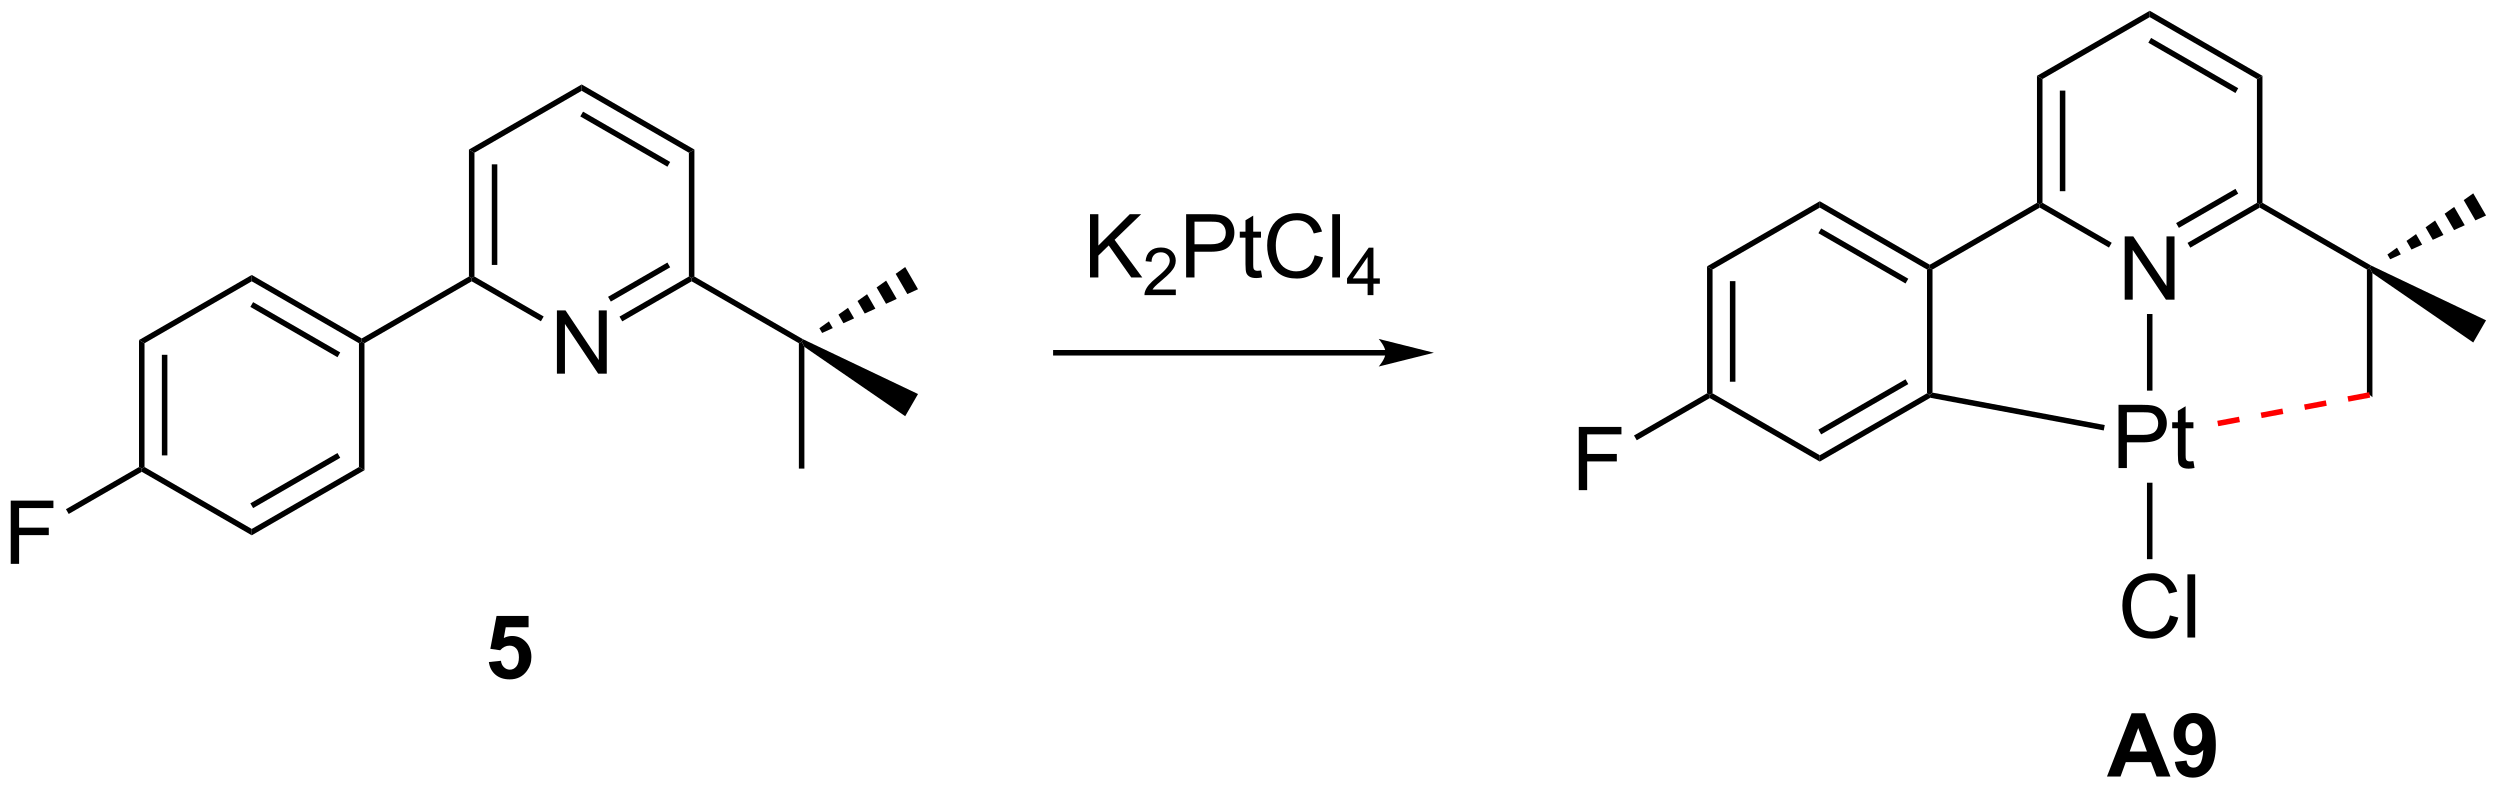 <?xml version="1.0" encoding="UTF-8"?>
<!DOCTYPE svg PUBLIC '-//W3C//DTD SVG 1.0//EN'
          'http://www.w3.org/TR/2001/REC-SVG-20010904/DTD/svg10.dtd'>
<svg stroke-dasharray="none" shape-rendering="auto" xmlns="http://www.w3.org/2000/svg" font-family="'Dialog'" text-rendering="auto" width="621" fill-opacity="1" color-interpolation="auto" color-rendering="auto" preserveAspectRatio="xMidYMid meet" font-size="12px" viewBox="0 0 621 196" fill="black" xmlns:xlink="http://www.w3.org/1999/xlink" stroke="black" image-rendering="auto" stroke-miterlimit="10" stroke-linecap="square" stroke-linejoin="miter" font-style="normal" stroke-width="1" height="196" stroke-dashoffset="0" font-weight="normal" stroke-opacity="1"
><!--Generated by the Batik Graphics2D SVG Generator--><defs id="genericDefs"
  /><g
  ><defs id="defs1"
    ><clipPath clipPathUnits="userSpaceOnUse" id="clipPath1"
      ><path d="M1.321 0.646 L233.891 0.646 L233.891 74.08 L1.321 74.08 L1.321 0.646 Z"
      /></clipPath
      ><clipPath clipPathUnits="userSpaceOnUse" id="clipPath2"
      ><path d="M-0.691 31.04 L-0.691 102.433 L225.413 102.433 L225.413 31.04 Z"
      /></clipPath
    ></defs
    ><g transform="scale(2.667,2.667) translate(-1.321,-0.646) matrix(1.029,0,0,1.029,2.031,-31.282)"
    ><path d="M49.718 64.851 L49.718 59.125 L50.497 59.125 L53.505 63.62 L53.505 59.125 L54.231 59.125 L54.231 64.851 L53.453 64.851 L50.445 60.351 L50.445 64.851 L49.718 64.851 Z" stroke="none" clip-path="url(#clipPath2)"
    /></g
    ><g transform="matrix(2.743,0,0,2.743,1.895,-85.142)"
    ><path d="M41.775 44.582 L42.275 44.871 L42.275 56.082 L42.025 56.226 L41.775 56.082 ZM43.845 45.921 L43.845 55.031 L44.345 55.031 L44.345 45.921 Z" stroke="none" clip-path="url(#clipPath2)"
    /></g
    ><g transform="matrix(2.743,0,0,2.743,1.895,-85.142)"
    ><path d="M42.025 56.515 L42.025 56.226 L42.275 56.082 L48.543 59.701 L48.293 60.134 Z" stroke="none" clip-path="url(#clipPath2)"
    /></g
    ><g transform="matrix(2.743,0,0,2.743,1.895,-85.142)"
    ><path d="M55.659 60.143 L55.409 59.71 L61.693 56.082 L61.943 56.226 L61.943 56.515 ZM54.624 58.35 L59.998 55.248 L59.748 54.815 L54.374 57.917 Z" stroke="none" clip-path="url(#clipPath2)"
    /></g
    ><g transform="matrix(2.743,0,0,2.743,1.895,-85.142)"
    ><path d="M62.193 56.082 L61.943 56.226 L61.693 56.082 L61.693 44.871 L62.193 44.582 Z" stroke="none" clip-path="url(#clipPath2)"
    /></g
    ><g transform="matrix(2.743,0,0,2.743,1.895,-85.142)"
    ><path d="M62.193 44.582 L61.693 44.871 L51.984 39.265 L51.984 38.688 ZM59.998 45.705 L52.109 41.15 L51.859 41.583 L59.748 46.138 Z" stroke="none" clip-path="url(#clipPath2)"
    /></g
    ><g transform="matrix(2.743,0,0,2.743,1.895,-85.142)"
    ><path d="M51.984 38.688 L51.984 39.265 L42.275 44.871 L41.775 44.582 Z" stroke="none" clip-path="url(#clipPath2)"
    /></g
    ><g transform="matrix(2.743,0,0,2.743,1.895,-85.142)"
    ><path d="M41.775 56.082 L42.025 56.226 L42.025 56.515 L32.315 62.121 L32.065 61.976 L32.065 61.688 Z" stroke="none" clip-path="url(#clipPath2)"
    /></g
    ><g transform="matrix(2.743,0,0,2.743,1.895,-85.142)"
    ><path d="M61.943 56.515 L61.943 56.226 L62.193 56.082 L72.028 61.76 L71.903 61.976 L71.653 62.121 Z" stroke="none" clip-path="url(#clipPath2)"
    /></g
    ><g transform="matrix(2.743,0,0,2.743,1.895,-85.142)"
    ><path d="M71.653 62.121 L71.903 61.976 L72.153 62.451 L72.153 73.476 L71.653 73.476 Z" stroke="none" clip-path="url(#clipPath2)"
    /></g
    ><g transform="matrix(2.743,0,0,2.743,1.895,-85.142)"
    ><path d="M73.51 60.76 L74.373 60.144 L74.724 60.753 L73.76 61.193 ZM75.237 59.529 L76.1 58.914 L76.654 59.872 L75.689 60.312 ZM76.964 58.298 L77.828 57.683 L78.583 58.992 L77.618 59.432 ZM78.691 57.068 L79.555 56.452 L80.513 58.111 L79.548 58.551 ZM80.418 55.837 L81.282 55.222 L82.442 57.231 L81.477 57.671 Z" stroke="none" clip-path="url(#clipPath2)"
    /></g
    ><g transform="matrix(2.743,0,0,2.743,1.895,-85.142)"
    ><path d="M72.153 62.451 L71.903 61.976 L72.028 61.76 L82.442 66.722 L81.282 68.731 Z" stroke="none" clip-path="url(#clipPath2)"
    /></g
    ><g transform="matrix(2.743,0,0,2.743,1.895,-85.142)"
    ><path d="M32.065 61.688 L32.065 61.976 L31.815 62.121 L22.106 56.515 L22.106 55.938 ZM30.12 62.955 L22.231 58.4 L21.981 58.833 L29.87 63.388 Z" stroke="none" clip-path="url(#clipPath2)"
    /></g
    ><g transform="matrix(2.743,0,0,2.743,1.895,-85.142)"
    ><path d="M22.106 55.938 L22.106 56.515 L12.397 62.121 L11.897 61.832 Z" stroke="none" clip-path="url(#clipPath2)"
    /></g
    ><g transform="matrix(2.743,0,0,2.743,1.895,-85.142)"
    ><path d="M11.897 61.832 L12.397 62.121 L12.397 73.332 L12.147 73.476 L11.897 73.332 ZM13.967 63.171 L13.967 72.281 L14.467 72.281 L14.467 63.171 Z" stroke="none" clip-path="url(#clipPath2)"
    /></g
    ><g transform="matrix(2.743,0,0,2.743,1.895,-85.142)"
    ><path d="M12.147 73.765 L12.147 73.476 L12.397 73.332 L22.106 78.938 L22.106 79.515 Z" stroke="none" clip-path="url(#clipPath2)"
    /></g
    ><g transform="matrix(2.743,0,0,2.743,1.895,-85.142)"
    ><path d="M22.106 79.515 L22.106 78.938 L31.815 73.332 L32.315 73.621 ZM22.231 77.053 L30.12 72.498 L29.87 72.065 L21.981 76.62 Z" stroke="none" clip-path="url(#clipPath2)"
    /></g
    ><g transform="matrix(2.743,0,0,2.743,1.895,-85.142)"
    ><path d="M32.315 73.621 L31.815 73.332 L31.815 62.121 L32.065 61.976 L32.315 62.121 Z" stroke="none" clip-path="url(#clipPath2)"
    /></g
    ><g transform="matrix(2.743,0,0,2.743,1.895,-85.142)"
    ><path d="M0.281 82.101 L0.281 76.375 L4.146 76.375 L4.146 77.049 L1.039 77.049 L1.039 78.823 L3.727 78.823 L3.727 79.5 L1.039 79.5 L1.039 82.101 L0.281 82.101 Z" stroke="none" clip-path="url(#clipPath2)"
    /></g
    ><g transform="matrix(2.743,0,0,2.743,1.895,-85.142)"
    ><path d="M11.897 73.332 L12.147 73.476 L12.147 73.765 L5.531 77.584 L5.281 77.151 Z" stroke="none" clip-path="url(#clipPath2)"
    /></g
    ><g transform="matrix(2.743,0,0,2.743,1.895,-85.142)"
    ><path d="M124.785 62.733 L94.925 62.733 L94.675 62.733 L94.675 63.233 L94.925 63.233 L124.785 63.233 L125.035 63.233 L125.035 62.733 L124.785 62.733 ZM129.16 62.983 L124.16 61.733 C124.16 61.733 124.785 62.437 124.785 62.983 C124.785 63.53 124.16 64.233 124.16 64.233 Z" stroke="none" clip-path="url(#clipPath2)"
    /></g
    ><g transform="matrix(2.743,0,0,2.743,1.895,-85.142)"
    ><path d="M98.017 56.165 L98.017 50.438 L98.775 50.438 L98.775 53.277 L101.619 50.438 L102.648 50.438 L100.244 52.759 L102.752 56.165 L101.752 56.165 L99.713 53.267 L98.775 54.181 L98.775 56.165 L98.017 56.165 Z" stroke="none" clip-path="url(#clipPath2)"
    /></g
    ><g transform="matrix(2.743,0,0,2.743,1.895,-85.142)"
    ><path d="M105.789 57.257 L105.789 57.765 L102.949 57.765 Q102.943 57.574 103.012 57.398 Q103.119 57.109 103.357 56.828 Q103.598 56.546 104.049 56.177 Q104.748 55.603 104.994 55.267 Q105.24 54.931 105.24 54.632 Q105.24 54.32 105.016 54.105 Q104.793 53.888 104.432 53.888 Q104.051 53.888 103.822 54.117 Q103.594 54.345 103.592 54.749 L103.049 54.695 Q103.106 54.087 103.469 53.771 Q103.832 53.453 104.443 53.453 Q105.062 53.453 105.422 53.796 Q105.783 54.138 105.783 54.644 Q105.783 54.902 105.678 55.152 Q105.572 55.4 105.326 55.675 Q105.082 55.95 104.514 56.431 Q104.039 56.83 103.904 56.972 Q103.77 57.115 103.682 57.257 L105.789 57.257 Z" stroke="none" clip-path="url(#clipPath2)"
    /></g
    ><g transform="matrix(2.743,0,0,2.743,1.895,-85.142)"
    ><path d="M106.722 56.165 L106.722 50.438 L108.883 50.438 Q109.454 50.438 109.753 50.493 Q110.175 50.563 110.459 50.761 Q110.745 50.957 110.92 51.313 Q111.094 51.668 111.094 52.095 Q111.094 52.824 110.628 53.332 Q110.164 53.837 108.948 53.837 L107.48 53.837 L107.48 56.165 L106.722 56.165 ZM107.48 53.16 L108.961 53.16 Q109.696 53.16 110.003 52.886 Q110.313 52.613 110.313 52.118 Q110.313 51.759 110.13 51.504 Q109.948 51.246 109.651 51.165 Q109.461 51.113 108.946 51.113 L107.48 51.113 L107.48 53.16 ZM113.503 55.535 L113.605 56.157 Q113.308 56.22 113.073 56.22 Q112.69 56.22 112.48 56.1 Q112.269 55.977 112.183 55.78 Q112.097 55.582 112.097 54.949 L112.097 52.563 L111.581 52.563 L111.581 52.017 L112.097 52.017 L112.097 50.988 L112.797 50.566 L112.797 52.017 L113.503 52.017 L113.503 52.563 L112.797 52.563 L112.797 54.988 Q112.797 55.29 112.834 55.376 Q112.87 55.462 112.954 55.514 Q113.039 55.563 113.196 55.563 Q113.313 55.563 113.503 55.535 ZM118.366 54.157 L119.124 54.347 Q118.887 55.282 118.267 55.774 Q117.647 56.264 116.754 56.264 Q115.827 56.264 115.246 55.886 Q114.668 55.509 114.364 54.795 Q114.061 54.079 114.061 53.259 Q114.061 52.363 114.403 51.699 Q114.746 51.032 115.377 50.686 Q116.007 50.34 116.765 50.34 Q117.624 50.34 118.21 50.777 Q118.796 51.215 119.028 52.009 L118.28 52.183 Q118.082 51.558 117.702 51.274 Q117.325 50.988 116.749 50.988 Q116.09 50.988 115.645 51.306 Q115.202 51.621 115.022 52.155 Q114.843 52.688 114.843 53.254 Q114.843 53.985 115.056 54.53 Q115.27 55.074 115.718 55.345 Q116.168 55.613 116.692 55.613 Q117.327 55.613 117.767 55.246 Q118.21 54.879 118.366 54.157 ZM119.954 56.165 L119.954 50.438 L120.657 50.438 L120.657 56.165 L119.954 56.165 Z" stroke="none" clip-path="url(#clipPath2)"
    /></g
    ><g transform="matrix(2.743,0,0,2.743,1.895,-85.142)"
    ><path d="M123.157 57.765 L123.157 56.736 L121.294 56.736 L121.294 56.253 L123.255 53.47 L123.685 53.47 L123.685 56.253 L124.265 56.253 L124.265 56.736 L123.685 56.736 L123.685 57.765 L123.157 57.765 ZM123.157 56.253 L123.157 54.316 L121.814 56.253 L123.157 56.253 Z" stroke="none" clip-path="url(#clipPath2)"
    /></g
    ><g transform="matrix(2.743,0,0,2.743,1.895,-85.142)"
    ><path d="M191.717 58.176 L191.717 52.45 L192.496 52.45 L195.503 56.944 L195.503 52.45 L196.23 52.45 L196.23 58.176 L195.451 58.176 L192.444 53.676 L192.444 58.176 L191.717 58.176 Z" stroke="none" clip-path="url(#clipPath2)"
    /></g
    ><g transform="matrix(2.743,0,0,2.743,1.895,-85.142)"
    ><path d="M183.773 37.907 L184.273 38.196 L184.273 49.407 L184.023 49.551 L183.773 49.407 ZM185.843 39.246 L185.843 48.356 L186.343 48.356 L186.343 39.246 Z" stroke="none" clip-path="url(#clipPath2)"
    /></g
    ><g transform="matrix(2.743,0,0,2.743,1.895,-85.142)"
    ><path d="M184.023 49.84 L184.023 49.551 L184.273 49.407 L190.542 53.026 L190.292 53.459 Z" stroke="none" clip-path="url(#clipPath2)"
    /></g
    ><g transform="matrix(2.743,0,0,2.743,1.895,-85.142)"
    ><path d="M197.657 53.468 L197.407 53.035 L203.692 49.407 L203.942 49.551 L203.942 49.84 ZM196.623 51.675 L201.997 48.573 L201.747 48.14 L196.373 51.242 Z" stroke="none" clip-path="url(#clipPath2)"
    /></g
    ><g transform="matrix(2.743,0,0,2.743,1.895,-85.142)"
    ><path d="M204.192 49.407 L203.942 49.551 L203.692 49.407 L203.692 38.196 L204.192 37.907 Z" stroke="none" clip-path="url(#clipPath2)"
    /></g
    ><g transform="matrix(2.743,0,0,2.743,1.895,-85.142)"
    ><path d="M204.192 37.907 L203.692 38.196 L193.983 32.59 L193.983 32.013 ZM201.997 39.03 L194.108 34.475 L193.858 34.908 L201.747 39.463 Z" stroke="none" clip-path="url(#clipPath2)"
    /></g
    ><g transform="matrix(2.743,0,0,2.743,1.895,-85.142)"
    ><path d="M193.983 32.013 L193.983 32.59 L184.273 38.196 L183.773 37.907 Z" stroke="none" clip-path="url(#clipPath2)"
    /></g
    ><g transform="matrix(2.743,0,0,2.743,1.895,-85.142)"
    ><path d="M183.773 49.407 L184.023 49.551 L184.023 49.84 L174.314 55.446 L174.064 55.301 L174.064 55.013 Z" stroke="none" clip-path="url(#clipPath2)"
    /></g
    ><g transform="matrix(2.743,0,0,2.743,1.895,-85.142)"
    ><path d="M203.942 49.84 L203.942 49.551 L204.192 49.407 L214.026 55.085 L213.901 55.301 L213.651 55.446 Z" stroke="none" clip-path="url(#clipPath2)"
    /></g
    ><g transform="matrix(2.743,0,0,2.743,1.895,-85.142)"
    ><path d="M213.651 55.446 L213.901 55.301 L214.151 55.776 L214.151 67.009 L213.651 66.594 Z" stroke="none" clip-path="url(#clipPath2)"
    /></g
    ><g transform="matrix(2.743,0,0,2.743,1.895,-85.142)"
    ><path d="M215.508 54.085 L216.372 53.469 L216.723 54.078 L215.758 54.518 ZM217.235 52.854 L218.099 52.239 L218.652 53.197 L217.688 53.637 ZM218.963 51.623 L219.826 51.008 L220.582 52.317 L219.617 52.757 ZM220.69 50.393 L221.553 49.777 L222.511 51.436 L221.546 51.877 ZM222.417 49.162 L223.28 48.547 L224.44 50.556 L223.476 50.996 Z" stroke="none" clip-path="url(#clipPath2)"
    /></g
    ><g transform="matrix(2.743,0,0,2.743,1.895,-85.142)"
    ><path d="M214.151 55.776 L213.901 55.301 L214.026 55.085 L224.44 60.047 L223.28 62.056 Z" stroke="none" clip-path="url(#clipPath2)"
    /></g
    ><g transform="matrix(2.743,0,0,2.743,1.895,-85.142)"
    ><path d="M174.064 55.013 L174.064 55.301 L173.814 55.446 L164.105 49.84 L164.105 49.263 ZM172.119 56.28 L164.23 51.725 L163.98 52.158 L171.869 56.713 Z" stroke="none" clip-path="url(#clipPath2)"
    /></g
    ><g transform="matrix(2.743,0,0,2.743,1.895,-85.142)"
    ><path d="M164.105 49.263 L164.105 49.84 L154.395 55.446 L153.895 55.157 Z" stroke="none" clip-path="url(#clipPath2)"
    /></g
    ><g transform="matrix(2.743,0,0,2.743,1.895,-85.142)"
    ><path d="M153.895 55.157 L154.395 55.446 L154.395 66.657 L154.145 66.801 L153.895 66.657 ZM155.965 56.496 L155.965 65.606 L156.465 65.606 L156.465 56.496 Z" stroke="none" clip-path="url(#clipPath2)"
    /></g
    ><g transform="matrix(2.743,0,0,2.743,1.895,-85.142)"
    ><path d="M154.145 67.09 L154.145 66.801 L154.395 66.657 L164.105 72.263 L164.105 72.84 Z" stroke="none" clip-path="url(#clipPath2)"
    /></g
    ><g transform="matrix(2.743,0,0,2.743,1.895,-85.142)"
    ><path d="M164.105 72.84 L164.105 72.263 L173.814 66.657 L174.064 66.801 L174.109 67.064 ZM164.23 70.377 L172.119 65.823 L171.869 65.39 L163.98 69.945 Z" stroke="none" clip-path="url(#clipPath2)"
    /></g
    ><g transform="matrix(2.743,0,0,2.743,1.895,-85.142)"
    ><path d="M174.314 66.594 L174.064 66.801 L173.814 66.657 L173.814 55.446 L174.064 55.301 L174.314 55.446 Z" stroke="none" clip-path="url(#clipPath2)"
    /></g
    ><g transform="matrix(2.743,0,0,2.743,1.895,-85.142)"
    ><path d="M142.28 75.426 L142.28 69.7 L146.144 69.7 L146.144 70.374 L143.038 70.374 L143.038 72.148 L145.725 72.148 L145.725 72.825 L143.038 72.825 L143.038 75.426 L142.28 75.426 Z" stroke="none" clip-path="url(#clipPath2)"
    /></g
    ><g transform="matrix(2.743,0,0,2.743,1.895,-85.142)"
    ><path d="M153.895 66.657 L154.145 66.801 L154.145 67.09 L147.53 70.909 L147.28 70.476 Z" stroke="none" clip-path="url(#clipPath2)"
    /></g
    ><g transform="matrix(2.743,0,0,2.743,1.895,-85.142)"
    ><path d="M191.158 73.426 L191.158 67.7 L193.32 67.7 Q193.89 67.7 194.19 67.754 Q194.612 67.825 194.895 68.023 Q195.182 68.218 195.356 68.575 Q195.531 68.929 195.531 69.356 Q195.531 70.085 195.065 70.593 Q194.601 71.098 193.385 71.098 L191.916 71.098 L191.916 73.426 L191.158 73.426 ZM191.916 70.421 L193.398 70.421 Q194.132 70.421 194.44 70.148 Q194.75 69.874 194.75 69.379 Q194.75 69.02 194.567 68.765 Q194.385 68.507 194.088 68.426 Q193.898 68.374 193.382 68.374 L191.916 68.374 L191.916 70.421 ZM197.94 72.796 L198.041 73.418 Q197.744 73.481 197.51 73.481 Q197.127 73.481 196.916 73.361 Q196.705 73.239 196.619 73.041 Q196.533 72.843 196.533 72.21 L196.533 69.825 L196.018 69.825 L196.018 69.278 L196.533 69.278 L196.533 68.249 L197.234 67.827 L197.234 69.278 L197.94 69.278 L197.94 69.825 L197.234 69.825 L197.234 72.249 Q197.234 72.551 197.27 72.637 Q197.307 72.723 197.39 72.775 Q197.476 72.825 197.632 72.825 Q197.75 72.825 197.94 72.796 Z" stroke="none" clip-path="url(#clipPath2)"
    /></g
    ><g transform="matrix(2.743,0,0,2.743,1.895,-85.142)"
    ><path d="M193.733 59.476 L194.233 59.476 L194.233 66.415 L193.733 66.415 Z" stroke="none" clip-path="url(#clipPath2)"
    /></g
    ><g transform="matrix(2.743,0,0,2.743,1.895,-85.142)"
    ><path d="M195.811 86.769 L196.569 86.959 Q196.332 87.894 195.712 88.386 Q195.092 88.875 194.199 88.875 Q193.272 88.875 192.691 88.498 Q192.113 88.12 191.808 87.406 Q191.506 86.69 191.506 85.87 Q191.506 84.974 191.847 84.31 Q192.191 83.644 192.821 83.297 Q193.451 82.951 194.209 82.951 Q195.069 82.951 195.655 83.388 Q196.24 83.826 196.472 84.62 L195.725 84.794 Q195.527 84.169 195.147 83.886 Q194.769 83.599 194.194 83.599 Q193.535 83.599 193.089 83.917 Q192.647 84.232 192.467 84.766 Q192.287 85.3 192.287 85.865 Q192.287 86.597 192.501 87.141 Q192.714 87.685 193.162 87.956 Q193.613 88.224 194.136 88.224 Q194.772 88.224 195.212 87.857 Q195.655 87.49 195.811 86.769 ZM197.398 88.776 L197.398 83.05 L198.101 83.05 L198.101 88.776 L197.398 88.776 Z" stroke="none" clip-path="url(#clipPath2)"
    /></g
    ><g transform="matrix(2.743,0,0,2.743,1.895,-85.142)"
    ><path d="M193.733 74.754 L194.233 74.754 L194.233 81.677 L193.733 81.677 Z" stroke="none" clip-path="url(#clipPath2)"
    /></g
    ><g fill="red" transform="matrix(2.743,0,0,2.743,1.895,-85.142)" stroke="red"
    ><path d="M213.855 66.556 L211.889 66.926 L211.982 67.417 L213.947 67.047 ZM209.924 67.296 L207.958 67.666 L208.051 68.157 L210.016 67.787 ZM205.993 68.036 L204.028 68.406 L204.12 68.897 L206.085 68.527 ZM202.062 68.776 L200.097 69.146 L200.189 69.637 L202.155 69.267 Z" stroke="none" clip-path="url(#clipPath2)"
    /></g
    ><g transform="matrix(2.743,0,0,2.743,1.895,-85.142)"
    ><path d="M189.912 69.531 L189.82 70.022 L174.109 67.064 L174.064 66.801 L174.314 66.594 Z" stroke="none" clip-path="url(#clipPath2)"
    /></g
    ><g transform="matrix(2.743,0,0,2.743,1.895,-85.142)"
    ><path d="M195.861 101.359 L194.603 101.359 L194.103 100.057 L191.814 100.057 L191.34 101.359 L190.113 101.359 L192.345 95.633 L193.567 95.633 L195.861 101.359 ZM193.731 99.094 L192.942 96.969 L192.168 99.094 L193.731 99.094 ZM196.255 100.034 L197.318 99.917 Q197.357 100.242 197.521 100.398 Q197.685 100.555 197.953 100.555 Q198.294 100.555 198.531 100.242 Q198.771 99.93 198.836 98.945 Q198.422 99.424 197.802 99.424 Q197.125 99.424 196.636 98.904 Q196.146 98.383 196.146 97.547 Q196.146 96.674 196.662 96.143 Q197.18 95.609 197.982 95.609 Q198.852 95.609 199.409 96.284 Q199.969 96.956 199.969 98.5 Q199.969 100.07 199.386 100.766 Q198.805 101.461 197.873 101.461 Q197.201 101.461 196.787 101.104 Q196.373 100.745 196.255 100.034 ZM198.74 97.635 Q198.74 97.104 198.495 96.812 Q198.25 96.518 197.93 96.518 Q197.625 96.518 197.425 96.76 Q197.224 97 197.224 97.547 Q197.224 98.102 197.443 98.362 Q197.662 98.62 197.99 98.62 Q198.305 98.62 198.521 98.37 Q198.74 98.12 198.74 97.635 Z" stroke="none" clip-path="url(#clipPath2)"
    /></g
    ><g transform="matrix(2.743,0,0,2.743,1.895,-85.142)"
    ><path d="M43.58 90.991 L44.673 90.879 Q44.72 91.249 44.95 91.467 Q45.181 91.683 45.481 91.683 Q45.825 91.683 46.061 91.405 Q46.301 91.124 46.301 90.561 Q46.301 90.035 46.064 89.772 Q45.83 89.507 45.45 89.507 Q44.978 89.507 44.603 89.926 L43.712 89.796 L44.275 86.816 L47.176 86.816 L47.176 87.842 L45.106 87.842 L44.934 88.816 Q45.301 88.632 45.684 88.632 Q46.416 88.632 46.923 89.163 Q47.431 89.694 47.431 90.543 Q47.431 91.249 47.02 91.803 Q46.462 92.564 45.47 92.564 Q44.676 92.564 44.176 92.137 Q43.676 91.71 43.58 90.991 Z" stroke="none" clip-path="url(#clipPath2)"
    /></g
  ></g
></svg
>
